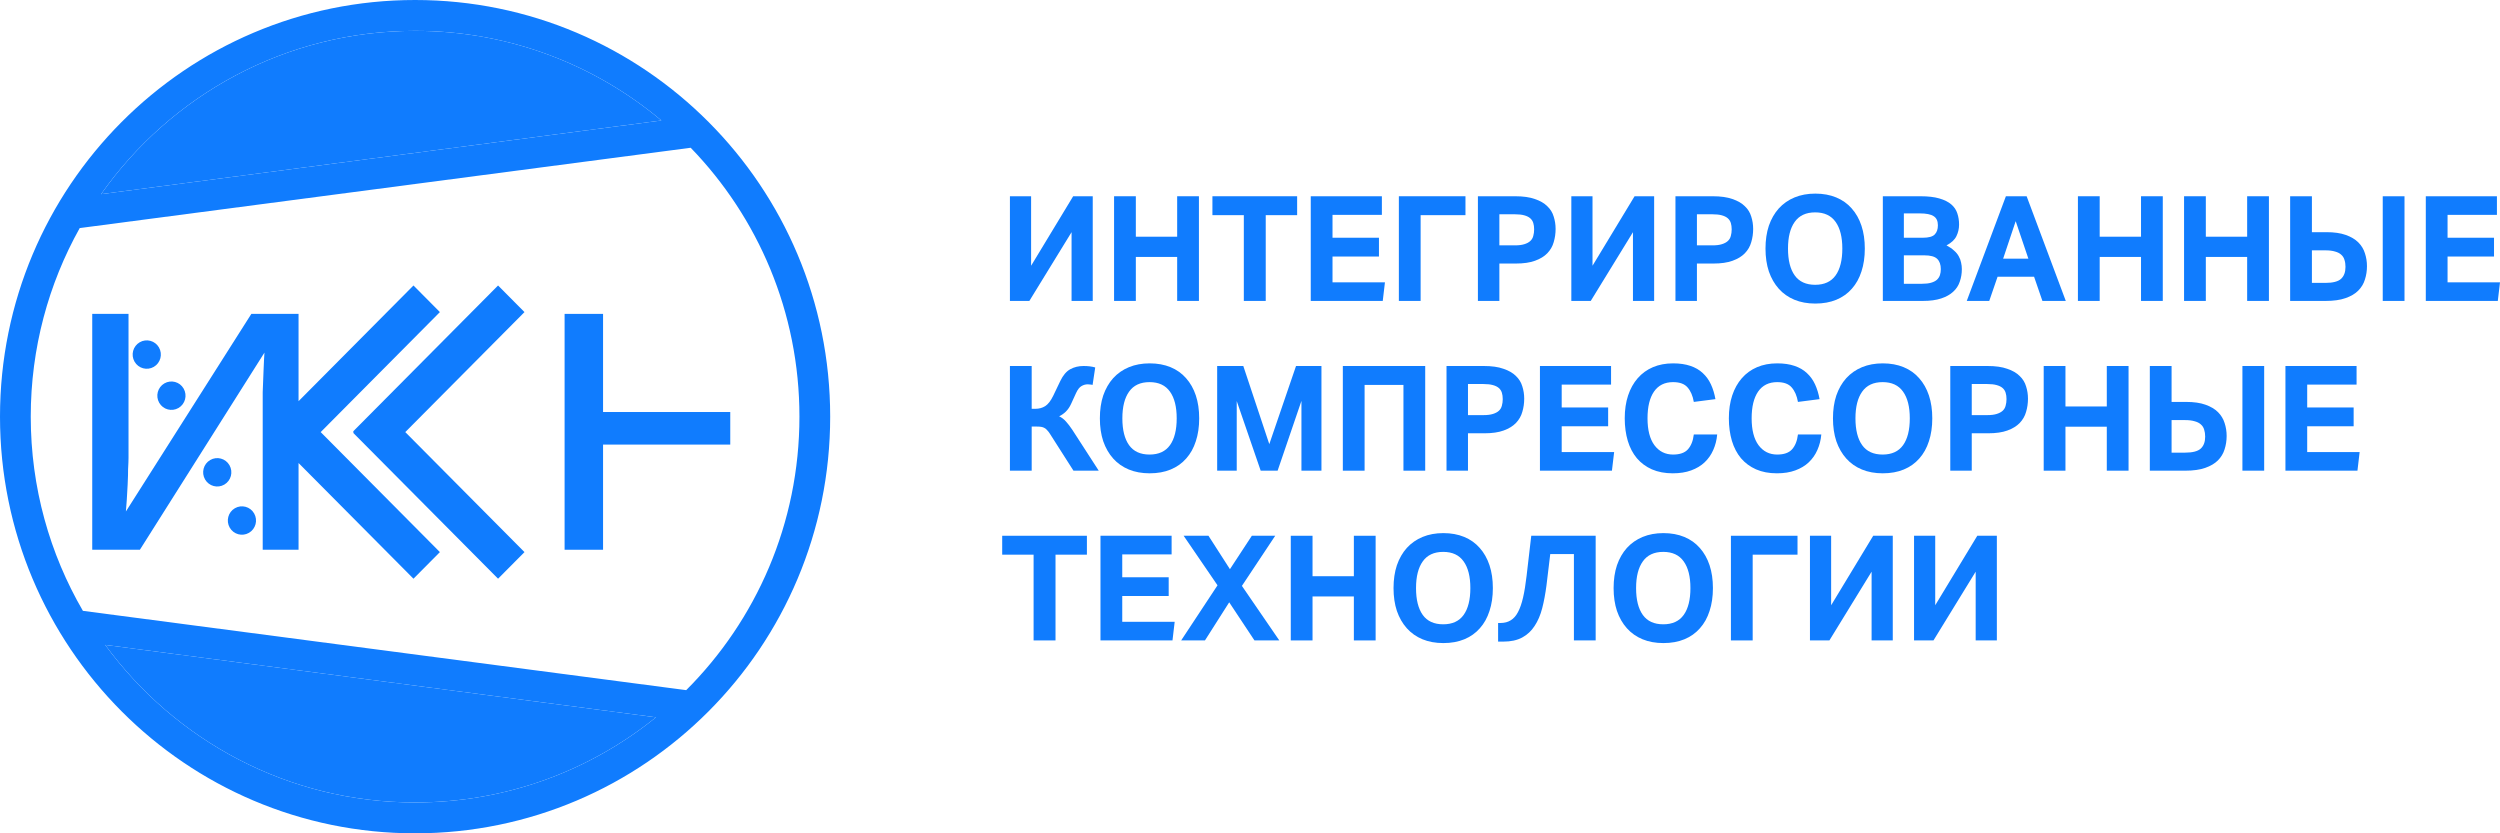 <?xml version="1.0" encoding="UTF-8"?> <svg xmlns="http://www.w3.org/2000/svg" width="240" height="80" viewBox="0 0 240 80" fill="none"><path d="M57.894 39.553V30.133H54.201V52.776H57.894V42.68H70.105V39.553H57.894Z" fill="#107CFE"></path><path d="M39.693 27.407L42.229 29.961L30.786 41.481L42.229 53.002L39.693 55.556L28.661 44.45V52.776H25.22V37.653C25.248 36.92 25.276 36.202 25.304 35.498C25.318 35.134 25.332 34.816 25.346 34.543C25.36 34.265 25.374 34.035 25.388 33.85L13.429 52.776H8.855V30.133H12.338V43.947C12.338 44.2 12.324 44.567 12.296 45.045C12.296 45.23 12.294 45.421 12.289 45.62C12.282 45.906 12.271 46.208 12.254 46.524C12.226 47.031 12.198 47.524 12.17 48.002C12.142 48.453 12.114 48.819 12.086 49.101L24.129 30.133H28.661V38.513L39.693 27.407Z" fill="#107CFE"></path><path d="M50.351 29.961L47.814 27.407L33.897 41.419L33.959 41.481L33.897 41.544L47.814 55.556L50.351 53.002L38.907 41.481L50.351 29.961Z" fill="#107CFE"></path><path d="M14.765 35.219C14.118 35.595 13.29 35.372 12.916 34.72C12.542 34.068 12.764 33.235 13.412 32.858C14.059 32.482 14.887 32.705 15.261 33.357C15.634 34.009 15.413 34.842 14.765 35.219Z" fill="#107CFE"></path><path d="M17.134 39.167C16.487 39.543 15.659 39.32 15.285 38.668C14.911 38.016 15.133 37.183 15.78 36.806C16.428 36.43 17.256 36.653 17.629 37.305C18.003 37.957 17.781 38.79 17.134 39.167Z" fill="#107CFE"></path><path d="M21.533 46.522C20.886 46.898 20.058 46.675 19.684 46.023C19.31 45.371 19.532 44.538 20.18 44.161C20.827 43.785 21.655 44.008 22.029 44.66C22.402 45.312 22.181 46.145 21.533 46.522Z" fill="#107CFE"></path><path d="M23.902 51.151C23.255 51.527 22.427 51.304 22.053 50.652C21.679 50 21.901 49.167 22.548 48.791C23.196 48.414 24.024 48.638 24.397 49.289C24.771 49.941 24.549 50.775 23.902 51.151Z" fill="#107CFE"></path><path fill-rule="evenodd" clip-rule="evenodd" d="M39.849 80C61.857 80 79.698 62.091 79.698 40C79.698 17.909 61.857 0 39.849 0C17.841 0 0 17.909 0 40C0 62.091 17.841 80 39.849 80ZM65.875 66.254C72.59 59.546 76.746 50.26 76.746 40C76.746 29.962 72.767 20.856 66.307 14.185L7.653 21.895C4.659 27.248 2.952 33.424 2.952 40C2.952 46.797 4.776 53.166 7.959 58.641L65.875 66.254ZM62.975 68.861L10.098 61.911C16.814 71.084 27.639 77.037 39.849 77.037C48.605 77.037 56.648 73.976 62.975 68.861ZM63.494 11.567L9.704 18.637C16.386 9.154 27.397 2.963 39.849 2.963C48.846 2.963 57.091 6.196 63.494 11.567Z" fill="#107CFE"></path><path d="M62.975 68.861L10.098 61.911C16.814 71.084 27.639 77.037 39.849 77.037C48.605 77.037 56.648 73.976 62.975 68.861Z" fill="#107CFE"></path><path d="M9.704 18.637L63.494 11.567C57.091 6.196 48.846 2.963 39.849 2.963C27.397 2.963 16.386 9.154 9.704 18.637Z" fill="#107CFE"></path><path d="M191.698 61.481H189.665V54.881L185.613 61.481H183.748V51.433H185.781V58.104L189.819 51.433H191.698V61.481Z" fill="#107CFE"></path><path d="M181.706 61.481H179.673V54.881L175.621 61.481H173.756V51.433H175.789V58.104L179.827 51.433H181.706V61.481Z" fill="#107CFE"></path><path d="M166.168 51.433H172.561V53.248H168.257V61.481H166.168V51.433Z" fill="#107CFE"></path><path d="M159.687 61.735C158.94 61.735 158.271 61.613 157.682 61.369C157.094 61.125 156.593 60.773 156.182 60.313C155.771 59.854 155.453 59.3 155.229 58.653C155.014 58.005 154.906 57.273 154.906 56.457C154.906 55.641 155.014 54.909 155.229 54.261C155.453 53.614 155.771 53.061 156.182 52.601C156.603 52.141 157.108 51.789 157.696 51.545C158.285 51.301 158.949 51.179 159.687 51.179C160.435 51.179 161.103 51.301 161.692 51.545C162.281 51.789 162.777 52.141 163.179 52.601C163.59 53.061 163.903 53.614 164.118 54.261C164.333 54.909 164.44 55.641 164.44 56.457C164.44 57.273 164.333 58.005 164.118 58.653C163.912 59.3 163.604 59.854 163.193 60.313C162.791 60.773 162.295 61.125 161.706 61.369C161.118 61.613 160.445 61.735 159.687 61.735ZM159.673 59.933C160.552 59.933 161.206 59.633 161.636 59.033C162.066 58.432 162.281 57.574 162.281 56.457C162.281 55.35 162.066 54.496 161.636 53.896C161.206 53.286 160.552 52.981 159.673 52.981C158.795 52.981 158.14 53.286 157.71 53.896C157.28 54.496 157.065 55.35 157.065 56.457C157.065 57.574 157.28 58.432 157.71 59.033C158.14 59.633 158.795 59.933 159.673 59.933Z" fill="#107CFE"></path><path d="M151.095 53.192H148.824L148.459 56.218C148.356 57.006 148.221 57.728 148.053 58.385C147.884 59.042 147.641 59.61 147.324 60.088C147.015 60.567 146.618 60.937 146.132 61.2C145.646 61.463 145.043 61.594 144.323 61.594H143.818V59.807H144.043C144.426 59.807 144.753 59.722 145.024 59.553C145.305 59.385 145.538 59.122 145.725 58.765C145.921 58.399 146.085 57.93 146.216 57.358C146.347 56.785 146.459 56.096 146.552 55.289L147.001 51.433H153.184V61.481H151.095V53.192Z" fill="#107CFE"></path><path d="M138.56 61.735C137.813 61.735 137.144 61.613 136.555 61.369C135.967 61.125 135.466 60.773 135.055 60.313C134.644 59.854 134.326 59.3 134.102 58.653C133.887 58.005 133.779 57.273 133.779 56.457C133.779 55.641 133.887 54.909 134.102 54.261C134.326 53.614 134.644 53.061 135.055 52.601C135.476 52.141 135.981 51.789 136.569 51.545C137.158 51.301 137.822 51.179 138.56 51.179C139.308 51.179 139.977 51.301 140.565 51.545C141.154 51.789 141.65 52.141 142.052 52.601C142.463 53.061 142.776 53.614 142.991 54.261C143.206 54.909 143.314 55.641 143.314 56.457C143.314 57.273 143.206 58.005 142.991 58.653C142.785 59.3 142.477 59.854 142.066 60.313C141.664 60.773 141.168 61.125 140.579 61.369C139.991 61.613 139.318 61.735 138.56 61.735ZM138.546 59.933C139.425 59.933 140.079 59.633 140.509 59.033C140.939 58.432 141.154 57.574 141.154 56.457C141.154 55.35 140.939 54.496 140.509 53.896C140.079 53.286 139.425 52.981 138.546 52.981C137.668 52.981 137.013 53.286 136.583 53.896C136.154 54.496 135.939 55.35 135.939 56.457C135.939 57.574 136.154 58.432 136.583 59.033C137.013 59.633 137.668 59.933 138.546 59.933Z" fill="#107CFE"></path><path d="M123.914 51.433H126.003V55.317H129.971V51.433H132.06V61.481H129.971V57.259H126.003V61.481H123.914V51.433Z" fill="#107CFE"></path><path d="M116.882 56.19L113.629 51.433H116.013L118.074 54.642L120.177 51.433H122.42L119.223 56.246L122.813 61.481H120.429L118.003 57.822L115.676 61.481H113.391L116.882 56.19Z" fill="#107CFE"></path><path d="M105.646 51.433H112.475V53.22H107.736V55.416H112.194V57.217H107.736V59.694H112.769L112.559 61.481H105.646V51.433Z" fill="#107CFE"></path><path d="M99.225 53.248H96.211V51.433H104.343V53.248H101.329V61.481H99.225V53.248Z" fill="#107CFE"></path><path d="M219.402 35.136H226.231V36.923H221.491V39.119H225.95V40.921H221.491V43.398H226.525L226.315 45.185H219.402V35.136Z" fill="#107CFE"></path><path d="M206.383 35.136H208.472V38.584H209.86C210.608 38.584 211.229 38.673 211.725 38.852C212.23 39.03 212.631 39.269 212.931 39.569C213.23 39.87 213.44 40.217 213.562 40.611C213.692 41.005 213.758 41.418 213.758 41.849C213.758 42.3 213.692 42.727 213.562 43.13C213.44 43.534 213.225 43.89 212.917 44.2C212.617 44.5 212.211 44.739 211.697 44.918C211.192 45.096 210.556 45.185 209.79 45.185H206.383V35.136ZM208.472 40.329V43.454H209.762C210.491 43.454 210.996 43.322 211.276 43.06C211.557 42.797 211.697 42.417 211.697 41.92C211.697 41.666 211.664 41.441 211.599 41.244C211.543 41.047 211.44 40.883 211.29 40.752C211.141 40.611 210.94 40.508 210.687 40.442C210.444 40.367 210.14 40.329 209.776 40.329H208.472ZM215.272 35.136H217.361V45.185H215.272V35.136Z" fill="#107CFE"></path><path d="M196.195 35.136H198.284V39.021H202.252V35.136H204.341V45.185H202.252V40.963H198.284V45.185H196.195V35.136Z" fill="#107CFE"></path><path d="M187.227 35.136H190.802C191.568 35.136 192.199 35.225 192.695 35.404C193.199 35.572 193.597 35.802 193.886 36.093C194.186 36.375 194.391 36.708 194.503 37.092C194.625 37.468 194.686 37.862 194.686 38.275C194.686 38.716 194.625 39.138 194.503 39.541C194.391 39.945 194.186 40.301 193.886 40.611C193.597 40.911 193.204 41.15 192.709 41.329C192.223 41.507 191.606 41.596 190.858 41.596H189.288V45.185H187.227V35.136ZM190.788 39.851C191.152 39.851 191.452 39.813 191.685 39.738C191.928 39.663 192.12 39.56 192.26 39.429C192.4 39.297 192.494 39.138 192.54 38.95C192.597 38.753 192.625 38.542 192.625 38.317C192.625 38.082 192.597 37.876 192.54 37.698C192.484 37.519 192.386 37.369 192.246 37.247C192.106 37.125 191.914 37.031 191.671 36.966C191.438 36.9 191.138 36.867 190.774 36.867H189.288V39.851H190.788Z" fill="#107CFE"></path><path d="M180.746 45.438C179.998 45.438 179.33 45.316 178.741 45.072C178.152 44.828 177.652 44.477 177.241 44.017C176.829 43.557 176.512 43.004 176.287 42.356C176.072 41.709 175.965 40.977 175.965 40.161C175.965 39.344 176.072 38.612 176.287 37.965C176.512 37.318 176.829 36.764 177.241 36.304C177.661 35.844 178.166 35.493 178.755 35.249C179.344 35.005 180.008 34.883 180.746 34.883C181.494 34.883 182.162 35.005 182.751 35.249C183.34 35.493 183.835 35.844 184.237 36.304C184.648 36.764 184.962 37.318 185.177 37.965C185.392 38.612 185.499 39.344 185.499 40.161C185.499 40.977 185.392 41.709 185.177 42.356C184.971 43.004 184.662 43.557 184.251 44.017C183.849 44.477 183.354 44.828 182.765 45.072C182.176 45.316 181.503 45.438 180.746 45.438ZM180.732 43.637C181.611 43.637 182.265 43.337 182.695 42.736C183.125 42.136 183.34 41.277 183.34 40.161C183.34 39.053 183.125 38.2 182.695 37.599C182.265 36.989 181.611 36.684 180.732 36.684C179.853 36.684 179.199 36.989 178.769 37.599C178.339 38.2 178.124 39.053 178.124 40.161C178.124 41.277 178.339 42.136 178.769 42.736C179.199 43.337 179.853 43.637 180.732 43.637Z" fill="#107CFE"></path><path d="M174.846 41.709C174.799 42.244 174.673 42.741 174.467 43.201C174.271 43.651 173.995 44.045 173.64 44.383C173.294 44.711 172.864 44.969 172.35 45.157C171.845 45.344 171.257 45.438 170.584 45.438C169.826 45.438 169.158 45.312 168.579 45.058C168.008 44.805 167.527 44.449 167.134 43.989C166.751 43.529 166.461 42.975 166.265 42.328C166.069 41.671 165.971 40.949 165.971 40.161C165.971 39.344 166.078 38.612 166.293 37.965C166.508 37.318 166.817 36.764 167.219 36.304C167.62 35.844 168.107 35.493 168.677 35.249C169.247 35.005 169.892 34.883 170.612 34.883C171.247 34.883 171.799 34.963 172.266 35.122C172.743 35.282 173.14 35.511 173.458 35.812C173.785 36.112 174.047 36.473 174.243 36.895C174.439 37.318 174.584 37.791 174.678 38.317L172.603 38.584C172.5 37.993 172.299 37.529 172 37.191C171.71 36.853 171.247 36.684 170.612 36.684C169.808 36.684 169.196 36.989 168.775 37.599C168.364 38.2 168.158 39.053 168.158 40.161C168.158 41.277 168.378 42.136 168.817 42.736C169.266 43.337 169.864 43.637 170.612 43.637C171.257 43.637 171.729 43.473 172.028 43.144C172.336 42.806 172.528 42.328 172.603 41.709H174.846Z" fill="#107CFE"></path><path d="M164.85 41.709C164.803 42.244 164.677 42.741 164.471 43.201C164.275 43.651 163.999 44.045 163.644 44.383C163.298 44.711 162.868 44.969 162.354 45.157C161.849 45.344 161.26 45.438 160.587 45.438C159.83 45.438 159.162 45.312 158.582 45.058C158.012 44.805 157.531 44.449 157.138 43.989C156.755 43.529 156.465 42.975 156.269 42.328C156.073 41.671 155.975 40.949 155.975 40.161C155.975 39.344 156.082 38.612 156.297 37.965C156.512 37.318 156.821 36.764 157.222 36.304C157.624 35.844 158.11 35.493 158.681 35.249C159.251 35.005 159.896 34.883 160.616 34.883C161.251 34.883 161.803 34.963 162.27 35.122C162.747 35.282 163.144 35.511 163.462 35.812C163.789 36.112 164.051 36.473 164.247 36.895C164.443 37.318 164.588 37.791 164.682 38.317L162.606 38.584C162.504 37.993 162.303 37.529 162.004 37.191C161.714 36.853 161.251 36.684 160.616 36.684C159.812 36.684 159.199 36.989 158.779 37.599C158.368 38.2 158.162 39.053 158.162 40.161C158.162 41.277 158.382 42.136 158.821 42.736C159.27 43.337 159.868 43.637 160.616 43.637C161.26 43.637 161.733 43.473 162.032 43.144C162.34 42.806 162.532 42.328 162.606 41.709H164.85Z" fill="#107CFE"></path><path d="M147.834 35.136H154.662V36.923H149.923V39.119H154.382V40.921H149.923V43.398H154.957L154.746 45.185H147.834V35.136Z" fill="#107CFE"></path><path d="M138.865 35.136H142.441C143.207 35.136 143.838 35.225 144.333 35.404C144.838 35.572 145.235 35.802 145.525 36.093C145.824 36.375 146.03 36.708 146.142 37.092C146.264 37.468 146.324 37.862 146.324 38.275C146.324 38.716 146.264 39.138 146.142 39.541C146.03 39.945 145.824 40.301 145.525 40.611C145.235 40.911 144.843 41.15 144.347 41.329C143.861 41.507 143.244 41.596 142.497 41.596H140.926V45.185H138.865V35.136ZM142.427 39.851C142.791 39.851 143.09 39.813 143.324 39.738C143.567 39.663 143.759 39.56 143.899 39.429C144.039 39.297 144.132 39.138 144.179 38.95C144.235 38.753 144.263 38.542 144.263 38.317C144.263 38.082 144.235 37.876 144.179 37.698C144.123 37.519 144.025 37.369 143.885 37.247C143.745 37.125 143.553 37.031 143.31 36.966C143.076 36.9 142.777 36.867 142.413 36.867H140.926V39.851H142.427Z" fill="#107CFE"></path><path d="M134.731 36.952H131.001V45.185H128.912V35.136H136.82V45.185H134.731V36.952Z" fill="#107CFE"></path><path d="M116.848 35.136H119.357L121.853 42.638L124.419 35.136H126.859V45.185H124.938V38.486L122.652 45.185H121.026L118.726 38.5V45.185H116.848V35.136Z" fill="#107CFE"></path><path d="M110.369 45.438C109.621 45.438 108.953 45.316 108.364 45.072C107.775 44.828 107.275 44.477 106.864 44.017C106.453 43.557 106.135 43.004 105.91 42.356C105.695 41.709 105.588 40.977 105.588 40.161C105.588 39.344 105.695 38.612 105.91 37.965C106.135 37.318 106.453 36.764 106.864 36.304C107.284 35.844 107.789 35.493 108.378 35.249C108.967 35.005 109.631 34.883 110.369 34.883C111.117 34.883 111.785 35.005 112.374 35.249C112.963 35.493 113.458 35.844 113.86 36.304C114.271 36.764 114.585 37.318 114.8 37.965C115.015 38.612 115.122 39.344 115.122 40.161C115.122 40.977 115.015 41.709 114.8 42.356C114.594 43.004 114.286 43.557 113.874 44.017C113.472 44.477 112.977 44.828 112.388 45.072C111.799 45.316 111.126 45.438 110.369 45.438ZM110.355 43.637C111.234 43.637 111.888 43.337 112.318 42.736C112.748 42.136 112.963 41.277 112.963 40.161C112.963 39.053 112.748 38.2 112.318 37.599C111.888 36.989 111.234 36.684 110.355 36.684C109.476 36.684 108.822 36.989 108.392 37.599C107.962 38.2 107.747 39.053 107.747 40.161C107.747 41.277 107.962 42.136 108.392 42.736C108.822 43.337 109.476 43.637 110.355 43.637Z" fill="#107CFE"></path><path d="M99.042 39.246H99.393C99.748 39.246 100.061 39.161 100.332 38.992C100.613 38.814 100.87 38.486 101.103 38.007L101.79 36.572C102.052 36.028 102.37 35.652 102.744 35.446C103.118 35.239 103.543 35.136 104.02 35.136C104.459 35.136 104.833 35.183 105.141 35.277L104.889 36.952C104.842 36.942 104.795 36.933 104.749 36.923C104.702 36.914 104.651 36.909 104.595 36.909C104.548 36.9 104.492 36.895 104.426 36.895C104.211 36.895 104.01 36.952 103.823 37.064C103.636 37.167 103.463 37.388 103.305 37.726L102.828 38.767C102.697 39.058 102.529 39.307 102.323 39.513C102.117 39.71 101.903 39.86 101.678 39.964C101.931 40.086 102.15 40.254 102.337 40.47C102.533 40.686 102.734 40.949 102.94 41.258L105.478 45.185H103.052L100.781 41.624C100.697 41.493 100.613 41.385 100.528 41.301C100.454 41.207 100.37 41.136 100.276 41.089C100.183 41.033 100.075 40.996 99.954 40.977C99.832 40.958 99.683 40.949 99.505 40.949H99.042V45.185H96.953V35.136H99.042V39.246Z" fill="#107CFE"></path><path d="M232.877 18.84H239.705V20.627H234.966V22.823H239.425V24.624H234.966V27.101H240L239.789 28.889H232.877V18.84Z" fill="#107CFE"></path><path d="M219.854 18.84H221.943V22.288H223.331C224.078 22.288 224.7 22.377 225.195 22.555C225.7 22.734 226.102 22.973 226.401 23.273C226.7 23.573 226.911 23.921 227.032 24.315C227.163 24.709 227.229 25.122 227.229 25.553C227.229 26.003 227.163 26.43 227.032 26.834C226.911 27.237 226.696 27.594 226.387 27.904C226.088 28.204 225.682 28.443 225.167 28.621C224.663 28.8 224.027 28.889 223.261 28.889H219.854V18.84ZM221.943 24.033V27.158H223.233C223.962 27.158 224.466 27.026 224.747 26.764C225.027 26.501 225.167 26.121 225.167 25.623C225.167 25.37 225.135 25.145 225.069 24.948C225.013 24.751 224.91 24.587 224.761 24.455C224.611 24.315 224.41 24.211 224.158 24.146C223.915 24.071 223.611 24.033 223.247 24.033H221.943ZM228.743 18.84H230.832V28.889H228.743V18.84Z" fill="#107CFE"></path><path d="M209.67 18.84H211.759V22.724H215.727V18.84H217.816V28.889H215.727V24.666H211.759V28.889H209.67V18.84Z" fill="#107CFE"></path><path d="M199.48 18.84H201.57V22.724H205.538V18.84H207.627V28.889H205.538V24.666H201.57V28.889H199.48V18.84Z" fill="#107CFE"></path><path d="M192.566 18.84H194.557L198.315 28.889H196.071L195.272 26.567H191.767L190.968 28.889H188.809L192.566 18.84ZM194.725 24.835L193.506 21.232L192.3 24.835H194.725Z" fill="#107CFE"></path><path d="M180.752 18.84H184.355C185.094 18.84 185.701 18.91 186.178 19.051C186.664 19.192 187.047 19.384 187.328 19.628C187.608 19.872 187.8 20.158 187.903 20.486C188.015 20.815 188.071 21.171 188.071 21.556C188.071 21.95 187.987 22.321 187.818 22.668C187.65 23.015 187.332 23.311 186.865 23.555C187.164 23.714 187.407 23.883 187.594 24.061C187.79 24.23 187.94 24.413 188.043 24.61C188.155 24.807 188.23 25.009 188.267 25.215C188.314 25.422 188.337 25.628 188.337 25.835C188.337 26.257 188.272 26.656 188.141 27.031C188.019 27.406 187.809 27.73 187.51 28.002C187.22 28.274 186.837 28.49 186.36 28.649C185.884 28.809 185.295 28.889 184.594 28.889H180.752V18.84ZM184.594 22.823C185.145 22.823 185.524 22.72 185.729 22.513C185.935 22.307 186.038 22.011 186.038 21.627C186.038 21.214 185.902 20.923 185.631 20.754C185.369 20.576 184.921 20.486 184.285 20.486H182.771V22.823H184.594ZM184.524 27.242C184.869 27.242 185.155 27.209 185.379 27.143C185.613 27.078 185.799 26.984 185.94 26.862C186.08 26.731 186.178 26.581 186.234 26.412C186.29 26.243 186.318 26.05 186.318 25.835C186.318 25.403 186.201 25.075 185.968 24.849C185.734 24.624 185.323 24.512 184.734 24.512H182.771V27.242H184.524Z" fill="#107CFE"></path><path d="M174.269 29.142C173.522 29.142 172.853 29.02 172.264 28.776C171.676 28.532 171.175 28.18 170.764 27.721C170.353 27.261 170.035 26.707 169.811 26.06C169.596 25.413 169.488 24.681 169.488 23.864C169.488 23.048 169.596 22.316 169.811 21.669C170.035 21.021 170.353 20.468 170.764 20.008C171.185 19.548 171.69 19.196 172.278 18.953C172.867 18.709 173.531 18.587 174.269 18.587C175.017 18.587 175.686 18.709 176.274 18.953C176.863 19.196 177.359 19.548 177.761 20.008C178.172 20.468 178.485 21.021 178.7 21.669C178.915 22.316 179.022 23.048 179.022 23.864C179.022 24.681 178.915 25.413 178.7 26.06C178.494 26.707 178.186 27.261 177.775 27.721C177.373 28.18 176.877 28.532 176.288 28.776C175.7 29.02 175.027 29.142 174.269 29.142ZM174.255 27.341C175.134 27.341 175.788 27.04 176.218 26.44C176.648 25.839 176.863 24.981 176.863 23.864C176.863 22.757 176.648 21.903 176.218 21.303C175.788 20.693 175.134 20.388 174.255 20.388C173.377 20.388 172.722 20.693 172.292 21.303C171.862 21.903 171.648 22.757 171.648 23.864C171.648 24.981 171.862 25.839 172.292 26.44C172.722 27.04 173.377 27.341 174.255 27.341Z" fill="#107CFE"></path><path d="M160.844 18.84H164.419C165.186 18.84 165.816 18.929 166.312 19.107C166.817 19.276 167.214 19.506 167.504 19.797C167.803 20.078 168.008 20.411 168.121 20.796C168.242 21.171 168.303 21.566 168.303 21.978C168.303 22.419 168.242 22.842 168.121 23.245C168.008 23.648 167.803 24.005 167.504 24.315C167.214 24.615 166.821 24.854 166.326 25.032C165.84 25.211 165.223 25.3 164.475 25.3H162.905V28.889H160.844V18.84ZM164.405 23.555C164.77 23.555 165.069 23.517 165.302 23.442C165.545 23.367 165.737 23.264 165.877 23.132C166.017 23.001 166.111 22.842 166.158 22.654C166.214 22.457 166.242 22.246 166.242 22.021C166.242 21.786 166.214 21.58 166.158 21.401C166.102 21.223 166.003 21.073 165.863 20.951C165.723 20.829 165.531 20.735 165.288 20.669C165.055 20.604 164.756 20.571 164.391 20.571H162.905V23.555H164.405Z" fill="#107CFE"></path><path d="M158.798 28.889H156.764V22.288L152.712 28.889H150.848V18.84H152.881V25.511L156.919 18.84H158.798V28.889Z" fill="#107CFE"></path><path d="M141.879 18.84H145.454C146.221 18.84 146.852 18.929 147.347 19.107C147.852 19.276 148.249 19.506 148.539 19.797C148.838 20.078 149.044 20.411 149.156 20.796C149.277 21.171 149.338 21.566 149.338 21.978C149.338 22.419 149.277 22.842 149.156 23.245C149.044 23.648 148.838 24.005 148.539 24.315C148.249 24.615 147.856 24.854 147.361 25.032C146.875 25.211 146.258 25.3 145.51 25.3H143.94V28.889H141.879V18.84ZM145.44 23.555C145.805 23.555 146.104 23.517 146.338 23.442C146.581 23.367 146.772 23.264 146.912 23.132C147.053 23.001 147.146 22.842 147.193 22.654C147.249 22.457 147.277 22.246 147.277 22.021C147.277 21.786 147.249 21.58 147.193 21.401C147.137 21.223 147.039 21.073 146.898 20.951C146.758 20.829 146.567 20.735 146.324 20.669C146.09 20.604 145.791 20.571 145.426 20.571H143.94V23.555H145.44Z" fill="#107CFE"></path><path d="M134.291 18.84H140.685V20.655H136.38V28.889H134.291V18.84Z" fill="#107CFE"></path><path d="M125.832 18.84H132.66V20.627H127.921V22.823H132.38V24.624H127.921V27.101H132.955L132.744 28.889H125.832V18.84Z" fill="#107CFE"></path><path d="M119.407 20.655H116.393V18.84H124.525V20.655H121.51V28.889H119.407V20.655Z" fill="#107CFE"></path><path d="M106.951 18.84H109.04V22.724H113.008V18.84H115.097V28.889H113.008V24.666H109.04V28.889H106.951V18.84Z" fill="#107CFE"></path><path d="M104.903 28.889H102.87V22.288L98.818 28.889H96.953V18.84H98.986V25.511L103.024 18.84H104.903V28.889Z" fill="#107CFE"></path></svg> 